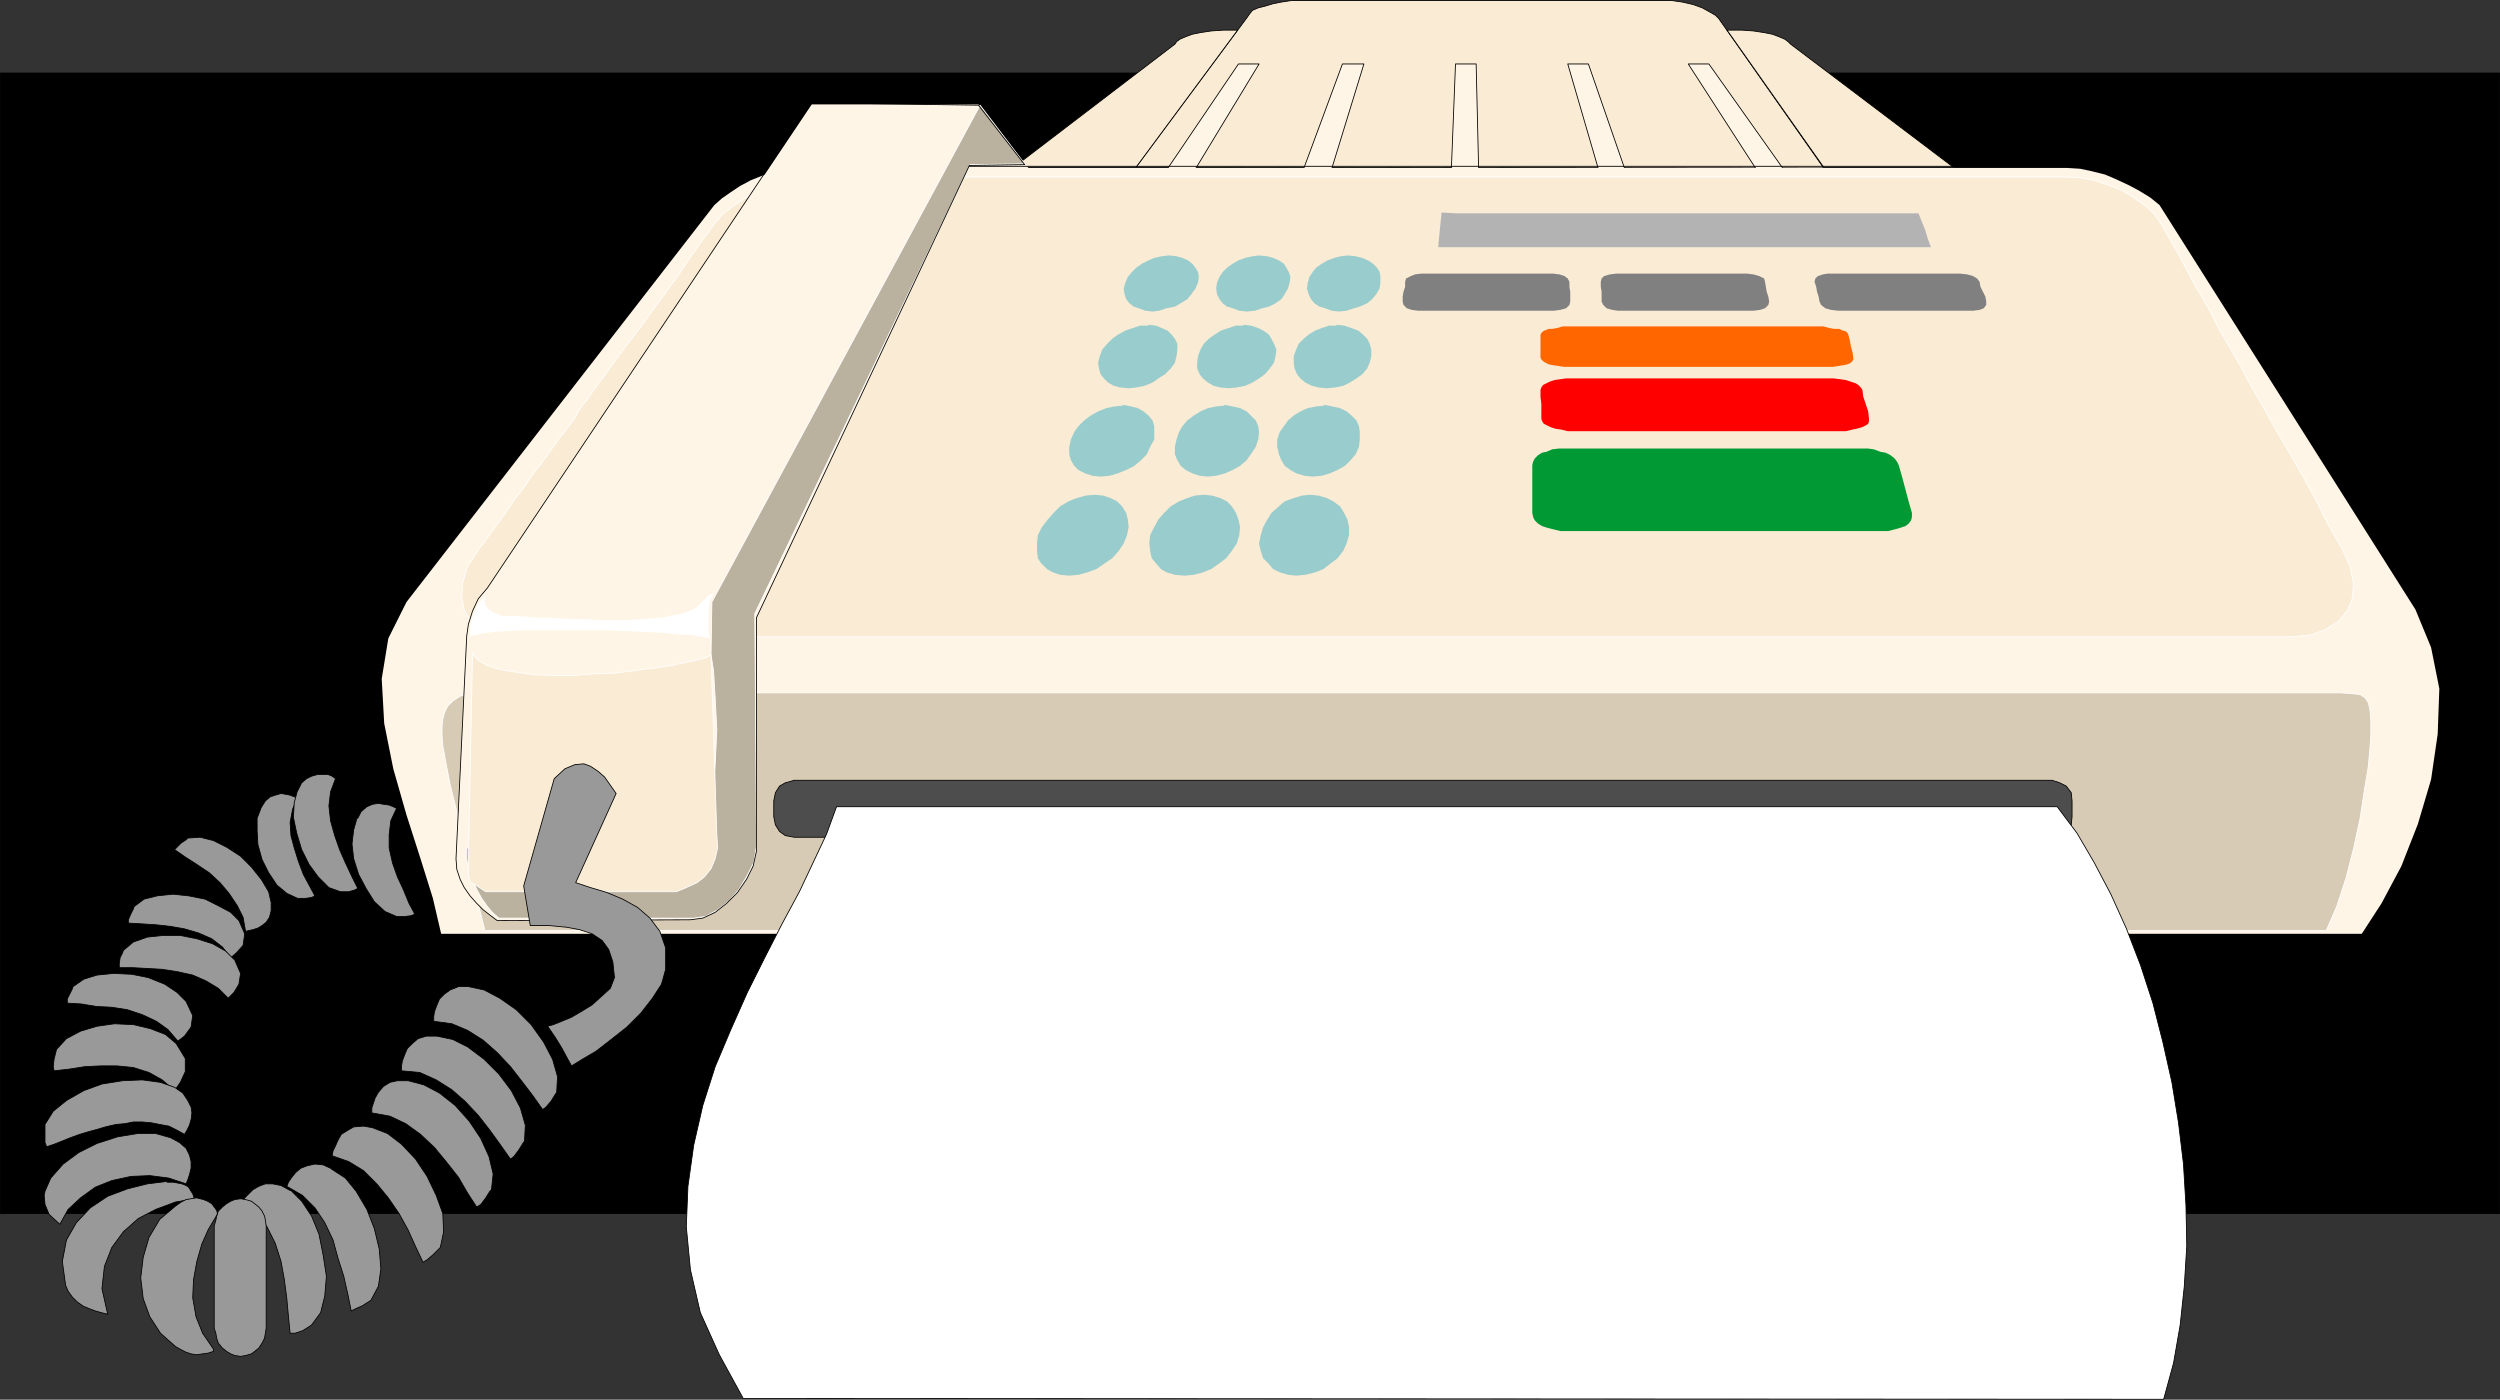 <?xml version="1.0" encoding="UTF-8" standalone="no"?>
<svg
   version="1.0"
   width="129.51mm"
   height="72.509mm"
   id="svg94"
   sodipodi:docname="FAX Machine 03.wmf"
   xmlns:inkscape="http://www.inkscape.org/namespaces/inkscape"
   xmlns:sodipodi="http://sodipodi.sourceforge.net/DTD/sodipodi-0.dtd"
   xmlns="http://www.w3.org/2000/svg"
   xmlns:svg="http://www.w3.org/2000/svg">
  <rect width="100%" height="100%" fill="#333333" stroke="none"/>
  <sodipodi:namedview
     id="namedview94"
     pagecolor="#ffffff"
     bordercolor="#000000"
     borderopacity="0.25"
     inkscape:showpageshadow="2"
     inkscape:pageopacity="0.0"
     inkscape:pagecheckerboard="0"
     inkscape:deskcolor="#d1d1d1"
     inkscape:document-units="mm" />
  <defs
     id="defs1">
    <pattern
       id="WMFhbasepattern"
       patternUnits="userSpaceOnUse"
       width="6"
       height="6"
       x="0"
       y="0" />
  </defs>
  <path
     style="fill:#000000;fill-opacity:1;fill-rule:evenodd;stroke:none"
     d="M 489.405,237.612 H 0.081 V 14.3 H 489.405 Z"
     id="path1" />
  <path
     style="fill:none;stroke:#000000;stroke-width:0.162px;stroke-linecap:round;stroke-linejoin:round;stroke-miterlimit:4;stroke-dasharray:none;stroke-opacity:1"
     d="M 489.405,237.612 H 0.081 V 14.3 H 489.405 v 223.312 0"
     id="path2" />
  <path
     style="fill:#faebd4;fill-opacity:1;fill-rule:evenodd;stroke:none"
     d="m 244.258,3.313 0.323,-0.485 0.646,-0.808 1.131,-0.485 1.293,-0.323 1.616,-0.485 1.616,-0.323 2.101,-0.323 h 2.424 69.326 2.424 l 2.262,0.323 2.101,0.485 1.778,0.646 1.454,0.808 1.131,0.646 0.646,0.646 0.323,0.485 L 357.055,32.883 222.442,32.721 244.258,3.313 Z"
     id="path3" />
  <path
     style="fill:none;stroke:#000000;stroke-width:0.162px;stroke-linecap:round;stroke-linejoin:round;stroke-miterlimit:4;stroke-dasharray:none;stroke-opacity:1"
     d="m 244.258,3.313 0.323,-0.485 0.646,-0.808 1.131,-0.485 1.293,-0.323 1.616,-0.485 1.616,-0.323 2.101,-0.323 h 2.424 69.326 2.424 l 2.262,0.323 2.101,0.485 1.778,0.646 1.454,0.808 1.131,0.646 0.646,0.646 0.323,0.485 L 357.055,32.883 222.442,32.721 244.258,3.313 v 0"
     id="path4" />
  <path
     style="fill:#faebd4;fill-opacity:1;fill-rule:evenodd;stroke:none"
     d="m 222.442,32.721 h -23.917 l 31.512,-24.076 0.323,-0.485 0.646,-0.485 1.131,-0.485 1.293,-0.485 1.616,-0.323 2.101,-0.323 2.424,-0.162 h 2.747 z"
     id="path5" />
  <path
     style="fill:none;stroke:#000000;stroke-width:0.162px;stroke-linecap:round;stroke-linejoin:round;stroke-miterlimit:4;stroke-dasharray:none;stroke-opacity:1"
     d="m 222.442,32.721 h -23.917 l 31.512,-24.076 0.323,-0.485 0.646,-0.485 1.131,-0.485 1.293,-0.485 1.616,-0.323 2.101,-0.323 2.424,-0.162 h 2.747 L 222.442,32.721 v 0"
     id="path6" />
  <path
     style="fill:#faebd4;fill-opacity:1;fill-rule:evenodd;stroke:none"
     d="m 357.055,32.721 h 25.371 L 350.591,8.645 350.106,8.16 349.46,7.675 l -1.131,-0.485 -1.293,-0.485 -1.616,-0.323 -2.101,-0.323 -2.262,-0.162 h -2.909 z"
     id="path7" />
  <path
     style="fill:none;stroke:#000000;stroke-width:0.162px;stroke-linecap:round;stroke-linejoin:round;stroke-miterlimit:4;stroke-dasharray:none;stroke-opacity:1"
     d="m 357.055,32.721 h 25.371 L 350.591,8.645 350.106,8.16 349.46,7.675 l -1.131,-0.485 -1.293,-0.485 -1.616,-0.323 -2.101,-0.323 -2.262,-0.162 h -2.909 L 357.055,32.721 v 0"
     id="path8" />
  <path
     style="fill:#fff5e6;fill-opacity:1;fill-rule:evenodd;stroke:none"
     d="m 242.481,12.523 h 4.04 l -12.443,20.521 h -5.494 l 13.898,-20.521 z"
     id="path9" />
  <path
     style="fill:none;stroke:#000000;stroke-width:0.162px;stroke-linecap:round;stroke-linejoin:round;stroke-miterlimit:4;stroke-dasharray:none;stroke-opacity:1"
     d="m 242.481,12.523 h 4.04 l -12.443,20.521 h -5.494 l 13.898,-20.521 v 0"
     id="path10" />
  <path
     style="fill:#fff5e6;fill-opacity:1;fill-rule:evenodd;stroke:none"
     d="m 262.842,12.523 h 4.202 l -6.302,20.521 h -5.494 l 7.595,-20.521 z"
     id="path11" />
  <path
     style="fill:none;stroke:#000000;stroke-width:0.162px;stroke-linecap:round;stroke-linejoin:round;stroke-miterlimit:4;stroke-dasharray:none;stroke-opacity:1"
     d="m 262.842,12.523 h 4.202 l -6.302,20.521 h -5.494 l 7.595,-20.521 v 0"
     id="path12" />
  <path
     style="fill:#fff5e6;fill-opacity:1;fill-rule:evenodd;stroke:none"
     d="m 284.981,12.523 h 4.04 l 0.485,20.521 h -5.333 l 0.808,-20.521 z"
     id="path13" />
  <path
     style="fill:none;stroke:#000000;stroke-width:0.162px;stroke-linecap:round;stroke-linejoin:round;stroke-miterlimit:4;stroke-dasharray:none;stroke-opacity:1"
     d="m 284.981,12.523 h 4.04 l 0.485,20.521 h -5.333 l 0.808,-20.521 v 0"
     id="path14" />
  <path
     style="fill:#fff5e6;fill-opacity:1;fill-rule:evenodd;stroke:none"
     d="m 306.959,12.523 h 4.04 l 7.11,20.521 h -5.171 l -5.979,-20.521 z"
     id="path15" />
  <path
     style="fill:none;stroke:#000000;stroke-width:0.162px;stroke-linecap:round;stroke-linejoin:round;stroke-miterlimit:4;stroke-dasharray:none;stroke-opacity:1"
     d="m 306.959,12.523 h 4.04 l 7.11,20.521 h -5.171 l -5.979,-20.521 v 0"
     id="path16" />
  <path
     style="fill:#fff5e6;fill-opacity:1;fill-rule:evenodd;stroke:none"
     d="m 330.552,12.523 h 4.04 l 14.544,20.521 h -5.333 L 330.552,12.523 Z"
     id="path17" />
  <path
     style="fill:none;stroke:#000000;stroke-width:0.162px;stroke-linecap:round;stroke-linejoin:round;stroke-miterlimit:4;stroke-dasharray:none;stroke-opacity:1"
     d="m 330.552,12.523 h 4.04 l 14.544,20.521 h -5.333 L 330.552,12.523 v 0"
     id="path18" />
  <path
     style="fill:#fff5e6;fill-opacity:1;fill-rule:evenodd;stroke:none"
     d="m 404.727,32.883 2.586,0.162 2.262,0.485 2.586,0.646 2.262,0.97 2.424,1.131 2.101,1.131 2.101,1.293 1.778,1.454 50.096,79.177 3.07,7.433 1.616,8.079 -0.323,8.887 -1.293,8.887 -2.586,8.726 -3.232,8.241 -3.878,7.271 -3.878,5.979 H 86.375 l -1.616,-6.948 -2.424,-7.756 -2.747,-8.564 -2.586,-9.049 -1.778,-8.887 -0.485,-8.726 1.293,-7.918 3.555,-7.11 60.277,-77.723 1.454,-1.293 1.616,-1.131 1.939,-1.293 2.101,-1.131 2.424,-0.97 2.586,-0.808 2.909,-0.485 3.232,-0.162 h 246.601 z"
     id="path19" />
  <path
     style="fill:#faebd4;fill-opacity:1;fill-rule:evenodd;stroke:none"
     d="m 160.226,34.66 h 3.878 3.717 3.878 3.878 3.878 3.555 4.04 3.717 3.878 3.717 3.878 3.878 3.717 3.717 3.878 3.878 3.878 3.717 3.717 3.878 3.878 3.878 3.555 3.878 3.878 3.878 3.717 3.878 3.717 3.878 3.717 3.878 3.878 3.878 3.717 3.878 3.717 3.878 3.878 3.717 3.717 4.04 3.717 3.717 3.878 3.878 3.717 3.878 3.717 3.878 3.878 3.878 3.717 3.878 3.717 3.878 3.717 3.878 3.878 3.878 3.717 3.717 3.878 3.878 l 2.909,0.162 2.747,0.485 2.909,0.97 2.424,0.97 2.424,1.454 2.262,1.616 1.778,1.616 1.293,1.939 1.778,3.07 1.939,3.393 1.778,3.393 1.939,3.555 2.101,3.555 1.778,3.555 2.101,3.555 2.101,3.716 2.262,4.201 2.424,4.201 2.424,4.363 2.586,4.363 2.586,4.524 2.586,4.686 2.424,4.848 2.747,4.848 1.454,3.232 0.646,3.232 -0.162,2.909 -0.97,2.424 -1.778,2.101 -2.424,1.616 -3.07,1.131 -3.717,0.323 h -5.494 -5.494 -5.494 -5.171 -5.494 -5.494 -5.333 -5.494 -5.494 -5.494 -5.494 -5.171 -5.494 -5.494 -5.494 -5.333 -5.494 -5.494 -5.333 -5.494 -5.333 -5.494 -5.494 -5.494 -5.171 -5.494 -5.494 -5.333 -5.494 -5.333 -5.494 -5.494 -5.333 -5.494 -5.494 -5.494 -5.333 -5.494 -5.333 -5.494 -5.333 -5.494 -5.494 -5.494 -5.494 -5.333 -5.494 -5.333 -5.333 -5.494 -5.494 -5.494 -5.494 -5.333 -5.333 -5.494 -5.494 -5.333 -5.494 -5.494 -5.333 -5.333 -5.494 -5.494 l -3.717,-0.323 -2.909,-1.131 -2.101,-1.616 -1.293,-2.101 -0.485,-2.424 0.162,-2.909 0.97,-3.232 2.101,-3.232 1.778,-2.424 1.778,-2.424 1.778,-2.424 1.616,-2.424 1.778,-2.262 1.616,-2.424 1.778,-2.262 1.616,-2.262 1.616,-2.262 1.616,-2.101 1.616,-2.101 1.293,-2.262 1.616,-2.101 1.454,-2.101 1.616,-2.101 1.454,-2.101 2.747,-3.716 2.747,-3.555 2.586,-3.555 2.586,-3.555 2.586,-3.555 2.262,-3.393 2.424,-3.393 2.262,-3.07 1.616,-1.939 2.101,-1.616 2.424,-1.616 2.747,-1.454 2.747,-0.97 3.07,-0.97 2.747,-0.485 2.909,-0.162 z"
     id="path20" />
  <path
     style="fill:none;stroke:#ffffff;stroke-width:0.162px;stroke-linecap:round;stroke-linejoin:round;stroke-miterlimit:4;stroke-dasharray:none;stroke-opacity:1"
     d="m 160.226,34.66 h 3.878 3.717 3.878 3.878 3.878 3.555 4.04 3.717 3.878 3.717 3.878 3.878 3.717 3.717 3.878 3.878 3.878 3.717 3.717 3.878 3.878 3.878 3.555 3.878 3.878 3.878 3.717 3.878 3.717 3.878 3.717 3.878 3.878 3.878 3.717 3.878 3.717 3.878 3.878 3.717 3.717 4.04 3.717 3.717 3.878 3.878 3.717 3.878 3.717 3.878 3.878 3.878 3.717 3.878 3.717 3.878 3.717 3.878 3.878 3.878 3.717 3.717 3.878 3.878 l 2.909,0.162 2.747,0.485 2.909,0.97 2.424,0.97 2.424,1.454 2.262,1.616 1.778,1.616 1.293,1.939 1.778,3.07 1.939,3.393 1.778,3.393 1.939,3.555 2.101,3.555 1.778,3.555 2.101,3.555 2.101,3.716 2.262,4.201 2.424,4.201 2.424,4.363 2.586,4.363 2.586,4.524 2.586,4.686 2.424,4.848 2.747,4.848 1.454,3.232 0.646,3.232 -0.162,2.909 -0.97,2.424 -1.778,2.101 -2.424,1.616 -3.07,1.131 -3.717,0.323 h -5.494 -5.494 -5.494 -5.171 -5.494 -5.494 -5.333 -5.494 -5.494 -5.494 -5.494 -5.171 -5.494 -5.494 -5.494 -5.333 -5.494 -5.494 -5.333 -5.494 -5.333 -5.494 -5.494 -5.494 -5.171 -5.494 -5.494 -5.333 -5.494 -5.333 -5.494 -5.494 -5.333 -5.494 -5.494 -5.494 -5.333 -5.494 -5.333 -5.494 -5.333 -5.494 -5.494 -5.494 -5.494 -5.333 -5.494 -5.333 -5.333 -5.494 -5.494 -5.494 -5.494 -5.333 -5.333 -5.494 -5.494 -5.333 -5.494 -5.494 -5.333 -5.333 -5.494 -5.494 l -3.717,-0.323 -2.909,-1.131 -2.101,-1.616 -1.293,-2.101 -0.485,-2.424 0.162,-2.909 0.97,-3.232 2.101,-3.232 1.778,-2.424 1.778,-2.424 1.778,-2.424 1.616,-2.424 1.778,-2.262 1.616,-2.424 1.778,-2.262 1.616,-2.262 1.616,-2.262 1.616,-2.101 1.616,-2.101 1.293,-2.262 1.616,-2.101 1.454,-2.101 1.616,-2.101 1.454,-2.101 2.747,-3.716 2.747,-3.555 2.586,-3.555 2.586,-3.555 2.586,-3.555 2.262,-3.393 2.424,-3.393 2.262,-3.07 1.616,-1.939 2.101,-1.616 2.424,-1.616 2.747,-1.454 2.747,-0.97 3.07,-0.97 2.747,-0.485 2.909,-0.162 v 0"
     id="path21" />
  <path
     style="fill:#ff6600;fill-opacity:1;fill-rule:evenodd;stroke:none"
     d="m 307.12,63.907 h 3.07 3.07 3.07 2.909 3.232 2.909 3.07 3.07 3.07 3.07 2.909 3.232 2.909 3.07 3.07 3.07 1.131 l 1.131,0.323 0.97,0.162 h 0.97 l 0.646,0.323 0.646,0.162 0.323,0.323 0.162,0.323 0.323,1.293 0.162,0.97 0.323,1.131 0.162,1.131 v 0.323 l -0.162,0.323 -0.323,0.323 -0.646,0.323 -0.808,0.162 -0.97,0.162 -1.131,0.162 h -1.131 -3.232 -3.07 -3.232 -3.232 -2.909 -3.232 -3.07 -3.232 -3.07 -3.232 -3.07 -3.07 -3.232 -3.07 -3.07 -3.232 -1.293 l -0.97,-0.162 -1.131,-0.162 -0.808,-0.162 -0.646,-0.323 -0.485,-0.323 -0.323,-0.323 -0.162,-0.323 v -1.131 -1.131 -0.97 -1.293 l 0.162,-0.323 0.323,-0.323 0.323,-0.162 0.808,-0.323 h 0.646 l 0.97,-0.162 1.131,-0.323 z"
     id="path22" />
  <path
     style="fill:#009933;fill-opacity:1;fill-rule:evenodd;stroke:none"
     d="m 306.636,87.822 h 3.555 3.717 3.555 3.555 3.555 3.717 3.555 3.717 3.394 3.555 3.717 3.555 3.717 3.555 3.717 3.555 1.454 l 1.131,0.162 1.293,0.485 0.97,0.162 0.97,0.485 0.808,0.646 0.485,0.646 0.323,0.646 0.646,2.262 0.646,2.424 0.646,2.424 0.646,2.262 v 0.808 l -0.162,0.646 -0.485,0.646 -0.646,0.485 -0.97,0.323 -1.131,0.323 -1.293,0.323 h -1.454 -3.878 -3.717 -3.878 -3.878 -3.878 -3.878 -3.717 -3.717 -3.878 -3.878 -3.878 -3.878 -3.717 -3.878 -3.717 -3.878 -1.454 l -1.293,-0.323 -1.293,-0.323 -0.97,-0.323 -0.808,-0.485 -0.646,-0.646 -0.323,-0.646 -0.162,-0.808 v -2.424 -2.262 -2.424 -2.262 l 0.162,-0.646 0.323,-0.646 0.646,-0.646 0.808,-0.485 0.808,-0.162 1.131,-0.485 1.293,-0.162 z"
     id="path23" />
  <path
     style="fill:#ff0000;fill-opacity:1;fill-rule:evenodd;stroke:none"
     d="m 307.928,74.087 h 3.07 3.07 3.232 3.232 3.07 3.07 3.07 3.07 3.232 2.909 3.232 3.232 2.909 3.07 3.232 3.07 1.293 l 1.293,0.162 1.131,0.162 0.97,0.323 0.97,0.323 0.485,0.323 0.485,0.485 0.323,0.485 0.162,1.293 0.485,1.454 0.485,1.454 0.162,1.454 v 0.485 l -0.162,0.485 -0.485,0.323 -0.646,0.323 -1.131,0.323 -0.808,0.162 -1.293,0.323 h -1.293 -3.232 -3.232 -3.394 -3.232 -3.232 -3.232 -3.07 -3.232 -3.394 -3.232 -3.232 -3.07 -3.232 -3.555 -3.07 -3.232 -1.293 l -1.293,-0.323 -1.131,-0.162 -0.97,-0.323 -0.646,-0.323 -0.646,-0.323 -0.323,-0.485 -0.162,-0.485 V 80.551 79.096 l -0.162,-1.454 v -1.293 l 0.162,-0.485 0.323,-0.485 0.646,-0.323 0.646,-0.323 0.97,-0.323 1.131,-0.162 1.131,-0.162 h 1.293 z"
     id="path24" />
  <path
     style="fill:#808080;fill-opacity:1;fill-rule:evenodd;stroke:none"
     d="m 278.356,53.566 h 1.616 1.616 1.616 1.616 1.616 1.616 1.616 1.454 1.616 1.616 1.616 1.616 1.616 1.616 1.616 1.616 l 1.293,0.162 0.97,0.323 0.646,0.485 0.323,0.646 v 0.97 l 0.162,0.97 v 0.97 0.97 l -0.162,0.646 -0.646,0.646 -1.131,0.323 -1.293,0.162 h -1.616 -1.778 -1.616 -1.616 -1.616 -1.616 -1.616 -1.616 -1.778 -1.616 -1.616 -1.778 -1.616 -1.616 -1.778 -1.616 l -1.293,-0.162 -0.97,-0.323 -0.646,-0.646 -0.162,-0.646 v -0.97 l 0.162,-0.97 0.323,-0.97 v -0.97 l 0.162,-0.646 0.97,-0.485 0.808,-0.323 1.293,-0.162 z"
     id="path25" />
  <path
     style="fill:#808080;fill-opacity:1;fill-rule:evenodd;stroke:none"
     d="m 316.493,53.566 h 3.07 3.232 3.232 3.232 3.07 3.232 3.232 3.232 l 1.293,0.162 1.131,0.323 0.97,0.485 0.162,0.646 0.162,0.97 0.162,0.97 0.323,0.97 0.162,0.97 -0.162,0.646 -0.646,0.646 -0.97,0.323 -1.293,0.162 h -1.454 -1.939 -1.454 -1.616 -1.778 -1.616 -1.616 -1.616 -1.778 -1.616 -1.616 -1.616 -1.778 -1.616 -1.778 -1.616 l -1.131,-0.162 -1.131,-0.323 -0.646,-0.646 -0.323,-0.646 v -0.97 -0.97 l -0.162,-0.97 v -0.97 l 0.162,-0.646 0.485,-0.485 1.131,-0.323 1.293,-0.162 z"
     id="path26" />
  <path
     style="fill:#808080;fill-opacity:1;fill-rule:evenodd;stroke:none"
     d="m 357.863,53.566 h 1.778 1.616 1.616 1.454 1.616 1.616 1.616 1.616 1.616 1.616 1.616 1.616 1.616 1.616 1.616 1.616 l 1.454,0.162 1.131,0.323 0.808,0.485 0.485,0.646 0.162,0.97 0.485,0.97 0.485,0.97 0.162,0.97 v 0.646 l -0.485,0.646 -0.808,0.323 -1.293,0.162 h -1.616 -1.778 -1.616 -1.616 -1.778 -1.616 -1.616 -1.616 -1.778 -1.616 -1.616 -1.616 -1.778 -1.616 -1.454 -1.616 l -1.454,-0.162 -1.131,-0.323 -0.808,-0.646 -0.323,-0.646 -0.162,-0.97 -0.323,-0.97 -0.162,-0.97 -0.323,-0.97 0.162,-0.646 0.485,-0.485 0.97,-0.323 z"
     id="path27" />
  <path
     style="fill:#99cccc;fill-opacity:1;fill-rule:evenodd;stroke:none"
     d="m 228.906,50.011 1.454,0.162 1.131,0.323 1.131,0.485 0.808,0.646 0.646,0.808 0.485,0.808 0.162,0.97 -0.162,1.131 -0.485,1.131 -0.808,1.131 -0.808,0.97 -1.293,0.808 -1.131,0.646 -1.616,0.323 -1.454,0.485 -1.293,0.162 -1.454,-0.162 -1.293,-0.485 -0.97,-0.323 -0.808,-0.646 -0.646,-0.808 -0.323,-0.97 -0.162,-1.131 0.323,-1.131 0.485,-1.131 0.808,-0.97 0.808,-0.808 1.131,-0.808 1.293,-0.646 1.131,-0.485 1.454,-0.323 1.454,-0.162 z"
     id="path28" />
  <path
     style="fill:#99cccc;fill-opacity:1;fill-rule:evenodd;stroke:none"
     d="m 219.857,79.258 1.616,0.323 1.293,0.323 1.131,0.646 0.97,0.808 0.808,0.97 0.323,1.131 v 1.131 1.454 l -0.808,1.454 -0.646,1.454 -1.131,1.131 -1.293,1.131 -1.616,0.808 -1.616,0.646 -1.616,0.485 -1.778,0.162 -1.616,-0.162 -1.454,-0.485 -1.293,-0.646 -0.808,-0.808 -0.646,-1.131 -0.323,-1.131 v -1.454 l 0.323,-1.454 0.646,-1.454 0.808,-1.131 1.131,-1.131 1.293,-0.97 1.454,-0.808 1.616,-0.646 1.616,-0.323 1.616,-0.162 v 0 z"
     id="path29" />
  <path
     style="fill:#99cccc;fill-opacity:1;fill-rule:evenodd;stroke:none"
     d="m 224.866,63.584 1.454,0.162 1.131,0.485 1.131,0.485 0.808,0.808 0.646,0.808 0.485,0.97 v 1.131 l -0.162,1.293 -0.323,1.293 -0.808,1.131 -1.131,1.131 -1.293,0.808 -1.131,0.808 -1.616,0.646 -1.616,0.323 -1.454,0.162 -1.616,-0.162 -1.293,-0.323 -1.131,-0.646 -0.808,-0.808 -0.646,-0.808 -0.323,-1.131 -0.162,-1.131 0.323,-1.293 0.485,-1.293 0.97,-1.131 0.97,-0.97 1.131,-0.808 1.454,-0.808 1.454,-0.485 1.454,-0.485 h 1.616 v 0 z"
     id="path30" />
  <path
     style="fill:#99cccc;fill-opacity:1;fill-rule:evenodd;stroke:none"
     d="m 214.362,96.871 1.616,0.162 1.454,0.485 1.293,0.646 0.97,0.97 0.808,1.293 0.323,1.293 0.162,1.454 -0.323,1.616 -0.646,1.616 -0.97,1.454 -1.293,1.454 -1.454,0.97 -1.616,1.131 -1.778,0.646 -1.778,0.485 -1.778,0.162 -1.778,-0.162 -1.454,-0.485 -1.131,-0.646 -1.131,-1.131 -0.646,-0.97 -0.162,-1.454 v -1.454 l 0.162,-1.616 0.808,-1.616 1.131,-1.454 1.131,-1.293 1.293,-1.293 1.616,-0.97 1.616,-0.646 1.778,-0.485 z"
     id="path31" />
  <path
     style="fill:#99cccc;fill-opacity:1;fill-rule:evenodd;stroke:none"
     d="m 246.521,50.011 1.616,0.162 1.131,0.323 1.131,0.485 0.97,0.646 0.485,0.808 0.485,0.808 0.323,0.97 -0.162,1.131 -0.323,1.131 -0.646,1.131 -0.646,0.97 -1.131,0.808 -1.293,0.646 -1.293,0.323 -1.454,0.485 -1.616,0.162 -1.454,-0.162 -1.293,-0.485 -1.131,-0.323 -0.808,-0.646 -0.646,-0.808 -0.485,-0.97 -0.162,-1.131 0.162,-1.131 0.485,-1.131 0.646,-0.97 0.808,-0.808 1.131,-0.808 1.131,-0.646 1.293,-0.485 1.454,-0.323 z"
     id="path32" />
  <path
     style="fill:#99cccc;fill-opacity:1;fill-rule:evenodd;stroke:none"
     d="m 239.733,79.258 1.616,0.323 1.454,0.323 1.293,0.646 0.808,0.808 0.97,0.97 0.485,1.131 0.162,1.131 -0.162,1.454 -0.485,1.454 -0.97,1.454 -0.808,1.131 -1.293,1.131 -1.454,0.808 -1.454,0.646 -1.778,0.485 -1.616,0.162 -1.616,-0.162 -1.454,-0.485 -1.293,-0.646 -0.97,-0.808 -0.646,-1.131 -0.485,-1.131 v -1.454 l 0.323,-1.454 0.485,-1.454 0.646,-1.131 0.97,-1.131 1.293,-0.97 1.293,-0.808 1.454,-0.646 1.616,-0.323 1.616,-0.162 v 0 z"
     id="path33" />
  <path
     style="fill:#99cccc;fill-opacity:1;fill-rule:evenodd;stroke:none"
     d="m 243.45,63.584 1.454,0.162 1.454,0.485 0.97,0.485 1.131,0.808 0.485,0.808 0.485,0.97 0.485,1.131 -0.162,1.293 -0.323,1.293 -0.808,1.131 -0.97,1.131 -1.131,0.808 -1.293,0.808 -1.454,0.646 -1.616,0.323 -1.616,0.162 -1.616,-0.162 -1.293,-0.323 -1.131,-0.646 -0.97,-0.808 -0.646,-0.808 -0.485,-1.131 v -1.131 l 0.162,-1.293 0.485,-1.293 0.646,-1.131 0.97,-0.97 1.131,-0.808 1.293,-0.808 1.454,-0.485 1.454,-0.485 h 1.454 v 0 z"
     id="path34" />
  <path
     style="fill:#99cccc;fill-opacity:1;fill-rule:evenodd;stroke:none"
     d="m 235.693,96.871 1.616,0.162 1.616,0.485 1.293,0.646 0.97,0.97 0.808,1.293 0.485,1.293 0.323,1.454 -0.162,1.616 -0.485,1.616 -0.97,1.454 -1.131,1.454 -1.293,0.97 -1.616,1.131 -1.616,0.646 -1.778,0.485 -1.778,0.162 -1.939,-0.162 -1.616,-0.485 -1.131,-0.646 -0.97,-1.131 -0.808,-0.97 -0.323,-1.454 -0.162,-1.454 0.162,-1.616 0.808,-1.616 0.808,-1.454 1.131,-1.293 1.293,-1.293 1.616,-0.97 1.616,-0.646 1.454,-0.485 z"
     id="path35" />
  <path
     style="fill:#99cccc;fill-opacity:1;fill-rule:evenodd;stroke:none"
     d="m 263.973,50.011 1.454,0.162 1.293,0.323 1.131,0.485 0.97,0.646 0.808,0.808 0.485,0.808 0.162,0.97 v 1.131 l -0.162,1.131 -0.646,1.131 -0.808,0.97 -0.97,0.808 -1.454,0.646 -1.131,0.323 -1.454,0.485 -1.454,0.162 -1.454,-0.162 -1.293,-0.485 -1.131,-0.323 -0.97,-0.646 -0.646,-0.808 -0.485,-0.97 -0.323,-1.131 0.162,-1.131 0.323,-1.131 0.646,-0.97 0.646,-0.808 1.131,-0.808 1.131,-0.646 1.293,-0.485 1.293,-0.323 z"
     id="path36" />
  <path
     style="fill:#99cccc;fill-opacity:1;fill-rule:evenodd;stroke:none"
     d="m 259.287,79.258 1.616,0.323 1.454,0.323 1.293,0.646 0.97,0.808 0.97,0.97 0.485,1.131 0.162,1.131 v 1.454 l -0.162,1.454 -0.646,1.454 -0.97,1.131 -1.131,1.131 -1.454,0.808 -1.454,0.646 -1.616,0.485 -1.778,0.162 -1.616,-0.162 -1.616,-0.485 -1.131,-0.646 -1.131,-0.808 -0.646,-1.131 -0.485,-1.131 -0.323,-1.454 v -1.454 l 0.485,-1.454 0.808,-1.131 0.808,-1.131 1.131,-0.97 1.293,-0.808 1.454,-0.646 1.616,-0.323 1.616,-0.162 v 0 z"
     id="path37" />
  <path
     style="fill:#99cccc;fill-opacity:1;fill-rule:evenodd;stroke:none"
     d="m 261.711,63.584 1.454,0.162 1.454,0.485 1.293,0.485 0.97,0.808 0.808,0.808 0.485,0.97 0.323,1.131 v 1.293 l -0.323,1.293 -0.485,1.131 -0.97,1.131 -1.131,0.808 -1.293,0.808 -1.293,0.646 -1.616,0.323 -1.616,0.162 -1.616,-0.162 -1.293,-0.323 -1.293,-0.646 -0.97,-0.808 -0.646,-0.808 -0.485,-1.131 -0.162,-1.131 v -1.293 l 0.485,-1.293 0.485,-1.131 0.97,-0.97 0.97,-0.808 1.293,-0.808 1.293,-0.485 1.454,-0.485 h 1.454 v 0 z"
     id="path38" />
  <path
     style="fill:#99cccc;fill-opacity:1;fill-rule:evenodd;stroke:none"
     d="m 256.54,96.871 1.616,0.162 1.616,0.485 1.293,0.646 1.293,0.97 0.808,1.293 0.646,1.293 0.323,1.454 v 1.616 l -0.485,1.616 -0.646,1.454 -1.131,1.454 -1.293,0.97 -1.454,1.131 -1.616,0.646 -1.939,0.485 -1.778,0.162 -1.616,-0.162 -1.616,-0.485 -1.293,-0.646 -0.97,-1.131 -0.97,-0.97 -0.485,-1.454 -0.323,-1.454 0.323,-1.616 0.485,-1.616 0.808,-1.454 0.808,-1.293 1.454,-1.293 1.131,-0.97 1.778,-0.646 1.616,-0.485 z"
     id="path39" />
  <path
     style="fill:#b3b3b3;fill-opacity:1;fill-rule:evenodd;stroke:none"
     d="m 282.234,41.608 2.909,0.162 h 2.909 3.07 2.909 2.747 2.909 2.909 3.07 2.909 2.909 2.909 2.909 2.747 3.07 2.909 2.909 2.909 2.909 3.07 2.747 2.909 2.909 2.909 3.07 2.909 2.909 2.909 2.747 2.909 3.07 2.909 2.909 l 0.646,1.616 0.646,1.616 0.485,1.616 0.646,1.777 h -3.07 -2.909 -3.07 -3.07 -3.07 -2.747 -3.07 -3.07 -3.07 -2.909 -3.07 -2.909 -3.07 -2.909 -3.07 -3.07 -3.07 -3.07 -3.07 -3.07 -2.747 -3.07 -3.07 -3.07 -3.07 -2.909 -3.07 -2.909 -3.07 -2.909 -3.07 -3.07 l 0.162,-1.777 0.162,-1.616 0.162,-1.616 0.162,-1.616 v 0 z"
     id="path40" />
  <path
     style="fill:#d7cbb6;fill-opacity:1;fill-rule:evenodd;stroke:none"
     d="m 94.94,135.651 h 360.529 2.909 l 2.101,0.162 1.616,0.162 0.97,0.646 0.646,0.97 0.323,1.454 0.162,2.101 v 2.747 l -0.162,2.424 -0.323,3.716 -0.808,4.848 -0.808,5.332 -1.293,5.979 -1.454,5.656 -1.778,5.494 -2.101,4.848 H 94.94 l -1.454,-5.817 -1.454,-5.817 -1.454,-5.817 -1.131,-5.817 -1.293,-5.171 -0.808,-4.201 -0.646,-3.555 -0.162,-2.101 v -1.454 l 0.162,-1.616 0.323,-1.293 0.646,-1.293 0.97,-0.97 1.454,-0.97 2.101,-0.485 z"
     id="path41" />
  <path
     style="fill:none;stroke:#ffffff;stroke-width:0.162px;stroke-linecap:round;stroke-linejoin:round;stroke-miterlimit:4;stroke-dasharray:none;stroke-opacity:1"
     d="m 94.94,135.651 h 360.529 2.909 l 2.101,0.162 1.616,0.162 0.97,0.646 0.646,0.97 0.323,1.454 0.162,2.101 v 2.747 l -0.162,2.424 -0.323,3.716 -0.808,4.848 -0.808,5.332 -1.293,5.979 -1.454,5.656 -1.778,5.494 -2.101,4.848 H 94.94 l -1.454,-5.817 -1.454,-5.817 -1.454,-5.817 -1.131,-5.817 -1.293,-5.171 -0.808,-4.201 -0.646,-3.555 -0.162,-2.101 v -1.454 l 0.162,-1.616 0.323,-1.293 0.646,-1.293 0.97,-0.97 1.454,-0.97 2.101,-0.485 2.747,-0.162 v 0"
     id="path42" />
  <path
     style="fill:#4d4d4d;fill-opacity:1;fill-rule:evenodd;stroke:none"
     d="m 155.378,152.78 h 246.44 l 1.454,0.485 1.293,0.646 0.97,1.293 0.162,1.616 v 3.07 l -0.162,1.616 -0.97,1.293 -1.293,0.808 -1.454,0.323 H 155.54 l -1.778,-0.323 -1.131,-0.808 -0.808,-1.293 -0.323,-1.616 v -3.07 l 0.323,-1.616 0.808,-1.293 1.131,-0.646 1.778,-0.485 v 0 z"
     id="path43" />
  <path
     style="fill:none;stroke:#000000;stroke-width:0.162px;stroke-linecap:round;stroke-linejoin:round;stroke-miterlimit:4;stroke-dasharray:none;stroke-opacity:1"
     d="m 155.378,152.78 h 246.44 l 1.454,0.485 1.293,0.646 0.97,1.293 0.162,1.616 v 3.07 l -0.162,1.616 -0.97,1.293 -1.293,0.808 -1.454,0.323 H 155.54 l -1.778,-0.323 -1.131,-0.808 -0.808,-1.293 -0.323,-1.616 v -3.07 l 0.323,-1.616 0.808,-1.293 1.131,-0.646 1.778,-0.485 v 0"
     id="path44" />
  <path
     style="fill:#ffffff;fill-opacity:1;fill-rule:evenodd;stroke:none"
     d="m 163.781,157.95 h 239.006 l 3.878,5.171 3.394,5.817 3.232,6.14 3.07,6.787 2.747,7.11 2.424,7.433 1.939,7.595 1.778,7.918 1.293,7.918 0.97,8.079 0.485,8.079 0.162,7.918 -0.485,7.918 -0.808,7.595 -1.293,7.433 -1.939,7.11 -278.113,-0.162 -4.686,-8.564 -3.717,-8.241 -1.939,-8.402 -0.808,-8.402 0.323,-7.918 1.131,-8.079 1.778,-7.756 2.424,-7.595 3.07,-7.271 3.232,-7.271 3.394,-6.787 3.394,-6.625 3.394,-6.302 2.747,-5.817 2.586,-5.494 1.939,-5.332 z"
     id="path45" />
  <path
     style="fill:none;stroke:#000000;stroke-width:0.162px;stroke-linecap:round;stroke-linejoin:round;stroke-miterlimit:4;stroke-dasharray:none;stroke-opacity:1"
     d="m 163.781,157.95 h 239.006 l 3.878,5.171 3.394,5.817 3.232,6.14 3.07,6.787 2.747,7.11 2.424,7.433 1.939,7.595 1.778,7.918 1.293,7.918 0.97,8.079 0.485,8.079 0.162,7.918 -0.485,7.918 -0.808,7.595 -1.293,7.433 -1.939,7.11 -278.113,-0.162 -4.686,-8.564 -3.717,-8.241 -1.939,-8.402 -0.808,-8.402 0.323,-7.918 1.131,-8.079 1.778,-7.756 2.424,-7.595 3.07,-7.271 3.232,-7.271 3.394,-6.787 3.394,-6.625 3.394,-6.302 2.747,-5.817 2.586,-5.494 1.939,-5.332 v 0"
     id="path46" />
  <path
     style="fill:#fff5e6;fill-opacity:1;fill-rule:evenodd;stroke:none"
     d="m 189.476,33.206 -41.37,87.741 v 42.982 2.747 l -0.646,2.909 -1.293,2.585 -1.778,2.585 -2.101,2.101 -2.262,1.777 -2.424,1.131 -2.424,0.323 -37.814,0.162 -1.293,-0.97 -1.454,-1.131 -1.293,-1.293 -1.293,-1.454 -1.131,-1.616 -0.808,-1.616 -0.646,-1.939 -0.162,-2.101 2.101,-43.628 0.323,-2.262 0.808,-2.585 1.131,-2.424 1.778,-2.101 63.509,-94.689 h 32.643 l 10.019,12.765 h -12.12 z"
     id="path47" />
  <path
     style="fill:#bbb19f;fill-opacity:1;fill-rule:evenodd;stroke:none"
     d="m 189.961,32.236 -42.178,87.903 0.323,42.82 v 2.747 l -0.485,3.07 -1.293,2.585 -1.616,2.747 -1.939,2.262 -2.262,1.777 -2.424,1.293 -2.262,0.323 H 97.687 l -1.131,-0.97 -1.131,-1.293 -1.131,-1.616 -0.97,-1.777 -0.808,-1.939 -0.808,-1.939 -0.323,-2.101 v -2.101 l 43.794,0.808 1.939,-1.293 1.616,-3.878 0.808,-5.494 0.485,-6.463 0.323,-6.787 -0.323,-6.302 -0.323,-5.332 -0.485,-3.07 0.162,-10.341 52.52,-97.275 8.726,11.473 -10.666,0.162 z"
     id="path48" />
  <path
     style="fill:none;stroke:#ffffff;stroke-width:0.162px;stroke-linecap:round;stroke-linejoin:round;stroke-miterlimit:4;stroke-dasharray:none;stroke-opacity:1"
     d="m 189.961,32.236 -42.178,87.903 0.323,42.82 v 2.747 l -0.485,3.07 -1.293,2.585 -1.616,2.747 -1.939,2.262 -2.262,1.777 -2.424,1.293 -2.262,0.323 H 97.687 l -1.131,-0.97 -1.131,-1.293 -1.131,-1.616 -0.97,-1.777 -0.808,-1.939 -0.808,-1.939 -0.323,-2.101 v -2.101 l 43.794,0.808 1.939,-1.293 1.616,-3.878 0.808,-5.494 0.485,-6.463 0.323,-6.787 -0.323,-6.302 -0.323,-5.332 -0.485,-3.07 0.162,-10.341 52.52,-97.275 8.726,11.473 -10.666,0.162 v 0"
     id="path49" />
  <path
     style="fill:#faebd4;fill-opacity:1;fill-rule:evenodd;stroke:none"
     d="m 140.349,163.444 0.162,2.585 -0.485,2.101 -0.808,1.939 -1.293,1.616 -1.454,1.131 -2.101,0.97 -1.939,0.808 h -2.424 -34.906 l -1.939,-1.293 -0.97,-0.485 -0.485,-1.131 v -3.07 l 0.808,-40.72 0.97,1.293 1.939,1.131 2.586,0.808 3.07,0.485 3.394,0.485 3.878,0.162 h 3.878 l 4.04,-0.323 4.202,-0.162 3.878,-0.485 3.717,-0.485 3.394,-0.485 2.909,-0.646 2.424,-0.485 1.616,-0.485 0.808,-0.485 1.131,35.226 z"
     id="path50" />
  <path
     style="fill:none;stroke:#ffffff;stroke-width:0.162px;stroke-linecap:round;stroke-linejoin:round;stroke-miterlimit:4;stroke-dasharray:none;stroke-opacity:1"
     d="m 140.349,163.444 0.162,2.585 -0.485,2.101 -0.808,1.939 -1.293,1.616 -1.454,1.131 -2.101,0.97 -1.939,0.808 h -2.424 -34.906 l -1.939,-1.293 -0.97,-0.485 -0.485,-1.131 v -3.07 l 0.808,-40.72 0.97,1.293 1.939,1.131 2.586,0.808 3.07,0.485 3.394,0.485 3.878,0.162 h 3.878 l 4.04,-0.323 4.202,-0.162 3.878,-0.485 3.717,-0.485 3.394,-0.485 2.909,-0.646 2.424,-0.485 1.616,-0.485 0.808,-0.485 1.131,35.226 v 0"
     id="path51" />
  <path
     style="fill:#ffffff;fill-opacity:1;fill-rule:evenodd;stroke:none"
     d="m 95.101,116.584 -0.162,0.97 v 0.808 l 0.485,0.646 0.485,0.485 0.808,0.485 0.808,0.323 0.97,0.323 h 0.97 1.939 l 1.939,0.162 2.262,0.162 h 2.262 l 2.424,0.162 2.424,0.162 h 2.424 l 2.424,0.162 h 2.586 2.424 l 2.424,-0.162 2.424,-0.162 2.262,-0.162 2.101,-0.485 1.778,-0.323 1.778,-0.646 1.131,-0.646 1.131,-1.131 1.131,-1.131 0.97,-0.485 -0.808,1.777 -0.162,2.424 v 2.747 l 0.162,1.939 -1.454,-0.323 -2.262,-0.323 -2.747,-0.162 -3.232,-0.323 -3.555,-0.162 -3.878,-0.162 -3.878,-0.162 h -4.04 -3.878 -3.555 -3.555 l -3.232,0.162 -2.747,0.162 -2.262,0.323 -1.616,0.323 -0.97,0.323 v -1.939 l 0.646,-2.262 0.97,-2.262 1.454,-1.616 z"
     id="path52" />
  <path
     style="fill:none;stroke:#000000;stroke-width:0.162px;stroke-linecap:round;stroke-linejoin:round;stroke-miterlimit:4;stroke-dasharray:none;stroke-opacity:1"
     d="m 189.799,32.398 -41.693,88.549 v 42.982 2.747 l -0.646,2.909 -1.293,2.585 -1.778,2.585 -2.101,2.101 -2.262,1.777 -2.424,1.131 -2.424,0.323 -37.814,0.162 -1.293,-0.97 -1.454,-1.131 -1.293,-1.293 -1.293,-1.454 -1.131,-1.616 -0.808,-1.616 -0.646,-1.939 -0.162,-2.101 2.101,-43.628 0.323,-2.262 0.808,-2.585 1.131,-2.424 1.778,-2.101 63.509,-95.013 32.643,0.485 9.05,11.634 -10.827,0.162"
     id="path53" />
  <path
     style="fill:#999999;fill-opacity:1;fill-rule:evenodd;stroke:none"
     d="m 102.535,173.463 5.979,-21.006 2.101,-1.939 1.939,-0.808 1.778,-0.162 1.293,0.485 1.454,0.97 1.293,1.131 1.131,1.616 1.131,1.616 -7.918,17.451 2.909,0.97 3.232,0.97 3.07,1.293 2.909,1.616 2.424,2.101 1.939,2.585 1.131,3.232 v 4.201 l -0.808,2.909 -1.778,2.747 -2.262,2.909 -2.747,2.747 -3.07,2.424 -2.909,2.262 -2.747,1.616 -2.101,1.293 -0.808,-1.454 -1.131,-2.101 -1.293,-2.101 -1.454,-2.101 1.131,-0.323 1.616,-0.646 1.939,-0.808 1.939,-1.131 2.101,-1.293 1.778,-1.616 1.778,-1.616 0.808,-2.101 -0.323,-3.07 -0.808,-2.424 -1.293,-1.777 -1.939,-1.293 -2.424,-0.808 -2.586,-0.485 -3.394,-0.323 h -3.717 z"
     id="path54" />
  <path
     style="fill:none;stroke:#000000;stroke-width:0.162px;stroke-linecap:round;stroke-linejoin:round;stroke-miterlimit:4;stroke-dasharray:none;stroke-opacity:1"
     d="m 102.535,173.463 5.979,-21.006 2.101,-1.939 1.939,-0.808 1.778,-0.162 1.293,0.485 1.454,0.97 1.293,1.131 1.131,1.616 1.131,1.616 -7.918,17.451 2.909,0.97 3.232,0.97 3.07,1.293 2.909,1.616 2.424,2.101 1.939,2.585 1.131,3.232 v 4.201 l -0.808,2.909 -1.778,2.747 -2.262,2.909 -2.747,2.747 -3.07,2.424 -2.909,2.262 -2.747,1.616 -2.101,1.293 -0.808,-1.454 -1.131,-2.101 -1.293,-2.101 -1.454,-2.101 1.131,-0.323 1.616,-0.646 1.939,-0.808 1.939,-1.131 2.101,-1.293 1.778,-1.616 1.778,-1.616 0.808,-2.101 -0.323,-3.07 -0.808,-2.424 -1.293,-1.777 -1.939,-1.293 -2.424,-0.808 -2.586,-0.485 -3.394,-0.323 h -3.717 l -1.293,-7.756 v 0"
     id="path55" />
  <path
     style="fill:#999999;fill-opacity:1;fill-rule:evenodd;stroke:none"
     d="m 91.708,193.176 3.07,0.646 3.07,1.616 3.232,2.262 2.909,2.909 2.424,3.393 1.778,3.393 0.97,3.393 -0.162,3.07 -0.323,0.485 -0.808,1.293 -0.97,1.131 -0.646,0.485 -1.939,-2.747 -2.101,-2.747 -2.262,-2.909 -2.586,-2.747 -2.747,-2.424 -3.07,-1.939 -3.07,-1.293 -3.555,-0.485 v -0.97 l 0.162,-0.97 0.485,-1.293 0.485,-1.131 0.97,-0.97 1.131,-0.808 1.616,-0.646 h 1.939 z"
     id="path56" />
  <path
     style="fill:none;stroke:#000000;stroke-width:0.162px;stroke-linecap:round;stroke-linejoin:round;stroke-miterlimit:4;stroke-dasharray:none;stroke-opacity:1"
     d="m 91.708,193.176 3.07,0.646 3.07,1.616 3.232,2.262 2.909,2.909 2.424,3.393 1.778,3.393 0.97,3.393 -0.162,3.07 -0.323,0.485 -0.808,1.293 -0.97,1.131 -0.646,0.485 -1.939,-2.747 -2.101,-2.747 -2.262,-2.909 -2.586,-2.747 -2.747,-2.424 -3.07,-1.939 -3.07,-1.293 -3.555,-0.485 v -0.97 l 0.162,-0.97 0.485,-1.293 0.485,-1.131 0.97,-0.97 1.131,-0.808 1.616,-0.646 h 1.939 v 0"
     id="path57" />
  <path
     style="fill:#999999;fill-opacity:1;fill-rule:evenodd;stroke:none"
     d="m 46.783,180.249 -1.616,-1.616 -2.424,-1.293 -2.586,-1.293 -3.232,-0.646 -3.07,-0.323 -3.07,0.323 -2.586,0.646 -1.939,1.454 -0.162,0.485 -0.485,0.97 -0.485,1.131 v 0.646 l 2.747,0.162 2.586,0.162 2.909,0.323 2.747,0.485 2.747,0.808 2.586,1.131 2.101,1.616 1.616,2.101 1.131,-0.97 1.293,-1.454 0.323,-2.262 -1.131,-2.585 z"
     id="path58" />
  <path
     style="fill:none;stroke:#000000;stroke-width:0.162px;stroke-linecap:round;stroke-linejoin:round;stroke-miterlimit:4;stroke-dasharray:none;stroke-opacity:1"
     d="m 46.783,180.249 -1.616,-1.616 -2.424,-1.293 -2.586,-1.293 -3.232,-0.646 -3.07,-0.323 -3.07,0.323 -2.586,0.646 -1.939,1.454 -0.162,0.485 -0.485,0.97 -0.485,1.131 v 0.646 l 2.747,0.162 2.586,0.162 2.909,0.323 2.747,0.485 2.747,0.808 2.586,1.131 2.101,1.616 1.616,2.101 1.131,-0.97 1.293,-1.454 0.323,-2.262 -1.131,-2.585 v 0"
     id="path59" />
  <path
     style="fill:#999999;fill-opacity:1;fill-rule:evenodd;stroke:none"
     d="m 53.086,176.694 -0.485,-2.101 -1.454,-2.424 -1.939,-2.424 -2.101,-2.101 -2.747,-1.777 -2.586,-1.293 -2.586,-0.646 -2.424,0.162 -0.323,0.323 -0.97,0.646 -0.808,0.808 -0.485,0.485 2.101,1.454 2.262,1.454 2.424,1.616 2.101,1.939 1.778,2.101 1.616,2.424 1.131,2.262 0.485,2.747 0.646,-0.162 0.808,-0.162 0.97,-0.323 0.808,-0.485 0.808,-0.646 0.646,-0.97 0.323,-1.293 v -1.454 0 z"
     id="path60" />
  <path
     style="fill:none;stroke:#000000;stroke-width:0.162px;stroke-linecap:round;stroke-linejoin:round;stroke-miterlimit:4;stroke-dasharray:none;stroke-opacity:1"
     d="m 53.086,176.694 -0.485,-2.101 -1.454,-2.424 -1.939,-2.424 -2.101,-2.101 -2.747,-1.777 -2.586,-1.293 -2.586,-0.646 -2.424,0.162 -0.323,0.323 -0.97,0.646 -0.808,0.808 -0.485,0.485 2.101,1.454 2.262,1.454 2.424,1.616 2.101,1.939 1.778,2.101 1.616,2.424 1.131,2.262 0.485,2.747 0.646,-0.162 0.808,-0.162 0.97,-0.323 0.808,-0.485 0.808,-0.646 0.646,-0.97 0.323,-1.293 v -1.454 0"
     id="path61" />
  <path
     style="fill:#999999;fill-opacity:1;fill-rule:evenodd;stroke:none"
     d="m 51.146,158.112 -0.808,2.101 v 2.424 l 0.162,2.747 0.808,2.909 1.293,2.585 1.616,2.424 1.939,1.616 2.101,0.97 h 0.485 1.131 l 1.131,-0.162 0.646,-0.323 -1.131,-2.101 -1.131,-2.101 -0.97,-2.585 -0.808,-2.585 -0.646,-2.424 -0.162,-2.585 0.485,-2.585 0.97,-2.262 -0.646,-0.162 -0.808,-0.323 -0.808,-0.162 -0.97,-0.162 -1.131,0.323 -0.97,0.323 -0.97,0.808 -0.808,1.293 z"
     id="path62" />
  <path
     style="fill:none;stroke:#000000;stroke-width:0.162px;stroke-linecap:round;stroke-linejoin:round;stroke-miterlimit:4;stroke-dasharray:none;stroke-opacity:1"
     d="m 51.146,158.112 -0.808,2.101 v 2.424 l 0.162,2.747 0.808,2.909 1.293,2.585 1.616,2.424 1.939,1.616 2.101,0.97 h 0.485 1.131 l 1.131,-0.162 0.646,-0.323 -1.131,-2.101 -1.131,-2.101 -0.97,-2.585 -0.808,-2.585 -0.646,-2.424 -0.162,-2.585 0.485,-2.585 0.97,-2.262 -0.646,-0.162 -0.808,-0.323 -0.808,-0.162 -0.97,-0.162 -1.131,0.323 -0.97,0.323 -0.97,0.808 -0.808,1.293 v 0"
     id="path63" />
  <path
     style="fill:#999999;fill-opacity:1;fill-rule:evenodd;stroke:none"
     d="m 72.962,220.807 2.909,1.131 2.747,2.101 2.747,2.909 2.262,3.393 1.778,3.716 1.293,3.555 0.162,3.555 -0.646,3.07 -0.485,0.485 -0.97,0.97 -1.131,0.97 -0.808,0.485 -1.454,-3.07 -1.454,-3.232 -1.778,-3.232 -2.101,-3.07 -2.262,-2.747 -2.586,-2.585 -2.909,-1.777 -3.232,-1.131 0.162,-0.97 0.485,-0.97 0.485,-1.131 0.646,-1.131 1.293,-0.808 1.131,-0.646 1.939,-0.162 1.778,0.323 z"
     id="path64" />
  <path
     style="fill:none;stroke:#000000;stroke-width:0.162px;stroke-linecap:round;stroke-linejoin:round;stroke-miterlimit:4;stroke-dasharray:none;stroke-opacity:1"
     d="m 72.962,220.807 2.909,1.131 2.747,2.101 2.747,2.909 2.262,3.393 1.778,3.716 1.293,3.555 0.162,3.555 -0.646,3.07 -0.485,0.485 -0.97,0.97 -1.131,0.97 -0.808,0.485 -1.454,-3.07 -1.454,-3.232 -1.778,-3.232 -2.101,-3.07 -2.262,-2.747 -2.586,-2.585 -2.909,-1.777 -3.232,-1.131 0.162,-0.97 0.485,-0.97 0.485,-1.131 0.646,-1.131 1.293,-0.808 1.131,-0.646 1.939,-0.162 1.778,0.323 v 0"
     id="path65" />
  <path
     style="fill:#999999;fill-opacity:1;fill-rule:evenodd;stroke:none"
     d="m 34.502,204.326 -2.101,-1.777 -2.909,-1.131 -3.394,-0.808 -3.717,-0.162 -3.394,0.485 -3.232,0.97 -2.747,1.454 -1.939,2.101 -0.162,0.646 -0.323,1.293 -0.162,1.454 0.162,0.808 2.909,-0.323 3.07,-0.485 3.232,-0.162 h 3.07 l 3.232,0.323 3.07,0.97 2.586,1.454 2.424,2.101 1.131,-1.616 0.97,-2.101 v -2.585 z"
     id="path66" />
  <path
     style="fill:none;stroke:#000000;stroke-width:0.162px;stroke-linecap:round;stroke-linejoin:round;stroke-miterlimit:4;stroke-dasharray:none;stroke-opacity:1"
     d="m 34.502,204.326 -2.101,-1.777 -2.909,-1.131 -3.394,-0.808 -3.717,-0.162 -3.394,0.485 -3.232,0.97 -2.747,1.454 -1.939,2.101 -0.162,0.646 -0.323,1.293 -0.162,1.454 0.162,0.808 2.909,-0.323 3.07,-0.485 3.232,-0.162 h 3.07 l 3.232,0.323 3.07,0.97 2.586,1.454 2.424,2.101 1.131,-1.616 0.97,-2.101 v -2.585 l -1.778,-2.909 v 0"
     id="path67" />
  <path
     style="fill:#999999;fill-opacity:1;fill-rule:evenodd;stroke:none"
     d="m 85.567,202.871 3.07,0.646 2.909,1.454 3.232,2.424 2.909,2.909 2.424,3.232 1.778,3.393 0.97,3.393 -0.162,3.07 -0.323,0.485 -0.808,1.293 -0.97,1.293 -0.646,0.485 -1.939,-2.747 -2.101,-2.909 -2.262,-2.909 -2.586,-2.747 -2.586,-2.262 -3.07,-1.939 -3.232,-1.454 -3.555,-0.323 v -0.97 l 0.162,-0.97 0.485,-1.293 0.485,-1.131 0.97,-0.97 1.131,-0.97 1.616,-0.485 h 2.101 z"
     id="path68" />
  <path
     style="fill:none;stroke:#000000;stroke-width:0.162px;stroke-linecap:round;stroke-linejoin:round;stroke-miterlimit:4;stroke-dasharray:none;stroke-opacity:1"
     d="m 85.567,202.871 3.07,0.646 2.909,1.454 3.232,2.424 2.909,2.909 2.424,3.232 1.778,3.393 0.97,3.393 -0.162,3.07 -0.323,0.485 -0.808,1.293 -0.97,1.293 -0.646,0.485 -1.939,-2.747 -2.101,-2.909 -2.262,-2.909 -2.586,-2.747 -2.586,-2.262 -3.07,-1.939 -3.232,-1.454 -3.555,-0.323 v -0.97 l 0.162,-0.97 0.485,-1.293 0.485,-1.131 0.97,-0.97 1.131,-0.97 1.616,-0.485 h 2.101 v 0"
     id="path69" />
  <path
     style="fill:#999999;fill-opacity:1;fill-rule:evenodd;stroke:none"
     d="m 36.441,196.085 -1.778,-1.777 -2.424,-1.616 -3.232,-1.293 -3.232,-0.646 -3.555,-0.162 -3.232,0.323 -2.586,0.808 -2.101,1.454 -0.162,0.485 -0.485,0.97 -0.485,0.97 v 0.808 l 2.747,0.162 2.909,0.485 3.07,0.162 3.07,0.485 2.909,0.97 2.747,1.293 2.262,1.616 1.939,2.262 1.293,-0.97 1.293,-1.777 0.323,-2.262 -1.293,-2.747 z"
     id="path70" />
  <path
     style="fill:none;stroke:#000000;stroke-width:0.162px;stroke-linecap:round;stroke-linejoin:round;stroke-miterlimit:4;stroke-dasharray:none;stroke-opacity:1"
     d="m 36.441,196.085 -1.778,-1.777 -2.424,-1.616 -3.232,-1.293 -3.232,-0.646 -3.555,-0.162 -3.232,0.323 -2.586,0.808 -2.101,1.454 -0.162,0.485 -0.485,0.97 -0.485,0.97 v 0.808 l 2.747,0.162 2.909,0.485 3.07,0.162 3.07,0.485 2.909,0.97 2.747,1.293 2.262,1.616 1.939,2.262 1.293,-0.97 1.293,-1.777 0.323,-2.262 -1.293,-2.747 v 0"
     id="path71" />
  <path
     style="fill:#999999;fill-opacity:1;fill-rule:evenodd;stroke:none"
     d="m 69.892,160.213 -0.646,2.262 -0.323,2.747 0.323,2.909 0.97,3.07 1.454,2.747 1.616,2.585 2.101,1.939 2.262,0.97 h 0.485 1.131 l 1.293,-0.162 0.646,-0.323 -1.131,-2.101 -1.131,-2.747 -1.131,-2.424 -0.97,-2.747 -0.646,-2.909 v -2.585 l 0.323,-2.747 1.131,-2.424 -0.646,-0.323 -0.808,-0.323 -1.131,-0.162 -0.97,-0.162 -1.131,0.162 -1.131,0.485 -1.131,0.97 -0.646,1.293 v 0 z"
     id="path72" />
  <path
     style="fill:none;stroke:#000000;stroke-width:0.162px;stroke-linecap:round;stroke-linejoin:round;stroke-miterlimit:4;stroke-dasharray:none;stroke-opacity:1"
     d="m 69.892,160.213 -0.646,2.262 -0.323,2.747 0.323,2.909 0.97,3.07 1.454,2.747 1.616,2.585 2.101,1.939 2.262,0.97 h 0.485 1.131 l 1.293,-0.162 0.646,-0.323 -1.131,-2.101 -1.131,-2.747 -1.131,-2.424 -0.97,-2.747 -0.646,-2.909 v -2.585 l 0.323,-2.747 1.131,-2.424 -0.646,-0.323 -0.808,-0.323 -1.131,-0.162 -0.97,-0.162 -1.131,0.162 -1.131,0.485 -1.131,0.97 -0.646,1.293 v 0"
     id="path73" />
  <path
     style="fill:#999999;fill-opacity:1;fill-rule:evenodd;stroke:none"
     d="m 64.882,228.887 2.747,1.777 2.101,2.585 2.101,3.555 1.454,3.716 0.97,4.04 0.323,3.878 -0.485,3.393 -1.454,2.747 -0.485,0.323 -1.293,0.808 -1.131,0.485 -0.97,0.485 -0.646,-3.232 -0.808,-3.555 -1.131,-3.555 -0.97,-3.555 -1.616,-3.393 -1.939,-2.909 -2.424,-2.424 -3.07,-1.777 0.323,-0.808 0.646,-0.97 0.808,-0.97 0.97,-0.808 1.293,-0.485 1.454,-0.323 1.616,0.162 1.778,0.808 v 0 z"
     id="path74" />
  <path
     style="fill:none;stroke:#000000;stroke-width:0.162px;stroke-linecap:round;stroke-linejoin:round;stroke-miterlimit:4;stroke-dasharray:none;stroke-opacity:1"
     d="m 64.882,228.887 2.747,1.777 2.101,2.585 2.101,3.555 1.454,3.716 0.97,4.04 0.323,3.878 -0.485,3.393 -1.454,2.747 -0.485,0.323 -1.293,0.808 -1.131,0.485 -0.97,0.485 -0.646,-3.232 -0.808,-3.555 -1.131,-3.555 -0.97,-3.555 -1.616,-3.393 -1.939,-2.909 -2.424,-2.424 -3.07,-1.777 0.323,-0.808 0.646,-0.97 0.808,-0.97 0.97,-0.808 1.293,-0.485 1.454,-0.323 1.616,0.162 1.778,0.808 v 0"
     id="path75" />
  <path
     style="fill:#999999;fill-opacity:1;fill-rule:evenodd;stroke:none"
     d="m 34.178,212.89 -2.747,-0.97 -3.555,-0.485 -3.878,0.162 -4.04,0.646 -3.555,1.293 -3.394,1.939 -2.586,2.101 -1.616,2.585 v 0.646 1.293 1.616 l 0.323,0.808 1.454,-0.485 1.616,-0.646 1.616,-0.646 1.778,-0.646 1.616,-0.485 1.778,-0.485 1.616,-0.485 2.101,-0.485 1.778,-0.162 1.616,-0.323 h 1.778 l 1.778,0.162 1.616,0.323 1.778,0.323 1.616,0.808 1.454,0.808 0.485,-0.808 0.485,-0.97 0.323,-1.131 0.162,-1.293 -0.162,-1.131 -0.646,-1.293 -0.97,-1.454 -1.616,-1.131 z"
     id="path76" />
  <path
     style="fill:none;stroke:#000000;stroke-width:0.162px;stroke-linecap:round;stroke-linejoin:round;stroke-miterlimit:4;stroke-dasharray:none;stroke-opacity:1"
     d="m 34.178,212.89 -2.747,-0.97 -3.555,-0.485 -3.878,0.162 -4.04,0.646 -3.555,1.293 -3.394,1.939 -2.586,2.101 -1.616,2.585 v 0.646 1.293 1.616 l 0.323,0.808 1.454,-0.485 1.616,-0.646 1.616,-0.646 1.778,-0.646 1.616,-0.485 1.778,-0.485 1.616,-0.485 2.101,-0.485 1.778,-0.162 1.616,-0.323 h 1.778 l 1.778,0.162 1.616,0.323 1.778,0.323 1.616,0.808 1.454,0.808 0.485,-0.808 0.485,-0.97 0.323,-1.131 0.162,-1.293 -0.162,-1.131 -0.646,-1.293 -0.97,-1.454 -1.616,-1.131 v 0"
     id="path77" />
  <path
     style="fill:#999999;fill-opacity:1;fill-rule:evenodd;stroke:none"
     d="m 79.911,211.597 3.07,0.808 3.07,1.616 3.07,2.424 2.747,3.07 2.262,3.393 1.616,3.555 0.808,3.393 -0.323,3.07 -0.323,0.323 -0.808,1.293 -0.97,1.293 -0.808,0.485 -1.778,-2.747 -1.778,-3.07 -2.424,-3.07 -2.262,-2.747 -2.747,-2.585 -2.909,-2.101 -3.07,-1.454 -3.555,-0.646 v -0.97 l 0.323,-0.97 0.323,-0.97 0.646,-1.131 0.97,-1.131 1.293,-0.808 1.454,-0.323 h 2.101 z"
     id="path78" />
  <path
     style="fill:none;stroke:#000000;stroke-width:0.162px;stroke-linecap:round;stroke-linejoin:round;stroke-miterlimit:4;stroke-dasharray:none;stroke-opacity:1"
     d="m 79.911,211.597 3.07,0.808 3.07,1.616 3.07,2.424 2.747,3.07 2.262,3.393 1.616,3.555 0.808,3.393 -0.323,3.07 -0.323,0.323 -0.808,1.293 -0.97,1.293 -0.808,0.485 -1.778,-2.747 -1.778,-3.07 -2.424,-3.07 -2.262,-2.747 -2.747,-2.585 -2.909,-2.101 -3.07,-1.454 -3.555,-0.646 v -0.97 l 0.323,-0.97 0.323,-0.97 0.646,-1.131 0.97,-1.131 1.293,-0.808 1.454,-0.323 h 2.101 v 0"
     id="path79" />
  <path
     style="fill:#999999;fill-opacity:1;fill-rule:evenodd;stroke:none"
     d="m 45.814,187.844 -1.616,-1.616 -2.586,-1.454 -3.07,-0.97 -3.232,-0.646 h -3.394 l -3.07,0.323 -2.747,0.97 -1.939,1.616 -0.162,0.485 -0.485,0.97 -0.162,1.131 v 0.808 h 2.586 l 2.909,0.162 2.909,0.162 3.07,0.485 2.909,0.646 2.586,1.131 2.424,1.454 1.939,1.939 1.131,-1.131 0.97,-1.616 0.323,-2.101 -1.131,-2.585 v 0 z"
     id="path80" />
  <path
     style="fill:none;stroke:#000000;stroke-width:0.162px;stroke-linecap:round;stroke-linejoin:round;stroke-miterlimit:4;stroke-dasharray:none;stroke-opacity:1"
     d="m 45.814,187.844 -1.616,-1.616 -2.586,-1.454 -3.07,-0.97 -3.232,-0.646 h -3.394 l -3.07,0.323 -2.747,0.97 -1.939,1.616 -0.162,0.485 -0.485,0.97 -0.162,1.131 v 0.808 h 2.586 l 2.909,0.162 2.909,0.162 3.07,0.485 2.909,0.646 2.586,1.131 2.424,1.454 1.939,1.939 1.131,-1.131 0.97,-1.616 0.323,-2.101 -1.131,-2.585 v 0"
     id="path81" />
  <path
     style="fill:#999999;fill-opacity:1;fill-rule:evenodd;stroke:none"
     d="m 58.257,154.719 -0.646,2.424 -0.162,2.909 0.646,3.07 0.97,3.232 1.454,2.909 1.778,2.424 2.101,2.101 2.262,0.808 h 0.485 1.131 l 1.131,-0.323 0.646,-0.323 -1.131,-2.262 -1.293,-2.747 -1.131,-2.585 -0.97,-2.747 -0.808,-2.909 -0.323,-2.909 0.323,-2.747 0.97,-2.585 -0.646,-0.485 -0.808,-0.323 h -0.97 -1.131 l -1.131,0.323 -0.97,0.485 -0.97,0.808 -0.808,1.616 v 0 z"
     id="path82" />
  <path
     style="fill:none;stroke:#000000;stroke-width:0.162px;stroke-linecap:round;stroke-linejoin:round;stroke-miterlimit:4;stroke-dasharray:none;stroke-opacity:1"
     d="m 58.257,154.719 -0.646,2.424 -0.162,2.909 0.646,3.07 0.97,3.232 1.454,2.909 1.778,2.424 2.101,2.101 2.262,0.808 h 0.485 1.131 l 1.131,-0.323 0.646,-0.323 -1.131,-2.262 -1.293,-2.747 -1.131,-2.585 -0.97,-2.747 -0.808,-2.909 -0.323,-2.909 0.323,-2.747 0.97,-2.585 -0.646,-0.485 -0.808,-0.323 h -0.97 -1.131 l -1.131,0.323 -0.97,0.485 -0.97,0.808 -0.808,1.616 v 0"
     id="path83" />
  <path
     style="fill:#999999;fill-opacity:1;fill-rule:evenodd;stroke:none"
     d="m 56.802,232.926 2.262,2.262 1.939,2.909 1.454,3.555 0.808,4.04 0.646,4.201 -0.323,3.878 -0.808,3.232 -1.778,2.424 -0.485,0.323 -1.293,0.808 -1.454,0.485 h -0.97 l -0.323,-3.232 -0.323,-3.555 -0.485,-3.716 -0.646,-3.555 -1.131,-3.555 -1.616,-3.232 -1.939,-2.585 -2.747,-2.262 0.323,-0.808 0.808,-0.808 0.808,-0.808 1.131,-0.646 1.293,-0.485 h 1.454 l 1.616,0.323 1.778,0.97 v 0 z"
     id="path84" />
  <path
     style="fill:none;stroke:#000000;stroke-width:0.162px;stroke-linecap:round;stroke-linejoin:round;stroke-miterlimit:4;stroke-dasharray:none;stroke-opacity:1"
     d="m 56.802,232.926 2.262,2.262 1.939,2.909 1.454,3.555 0.808,4.04 0.646,4.201 -0.323,3.878 -0.808,3.232 -1.778,2.424 -0.485,0.323 -1.293,0.808 -1.454,0.485 h -0.97 l -0.323,-3.232 -0.323,-3.555 -0.485,-3.716 -0.646,-3.555 -1.131,-3.555 -1.616,-3.232 -1.939,-2.585 -2.747,-2.262 0.323,-0.808 0.808,-0.808 0.808,-0.808 1.131,-0.646 1.293,-0.485 h 1.454 l 1.616,0.323 1.778,0.97 v 0"
     id="path85" />
  <path
     style="fill:#999999;fill-opacity:1;fill-rule:evenodd;stroke:none"
     d="m 33.37,222.746 -2.909,-0.808 h -3.555 l -3.878,0.646 -4.04,1.293 -3.555,1.777 -3.07,2.262 -2.424,2.747 -1.131,2.585 -0.162,0.808 0.162,1.777 0.808,1.939 2.101,1.939 1.616,-2.909 2.424,-2.262 2.909,-2.101 3.232,-1.293 3.717,-0.808 3.717,-0.162 3.717,0.485 3.394,1.131 0.323,-0.808 0.323,-0.97 0.323,-1.293 v -1.293 l -0.323,-1.293 -0.646,-1.293 -1.293,-1.131 z"
     id="path86" />
  <path
     style="fill:none;stroke:#000000;stroke-width:0.162px;stroke-linecap:round;stroke-linejoin:round;stroke-miterlimit:4;stroke-dasharray:none;stroke-opacity:1"
     d="m 33.37,222.746 -2.909,-0.808 h -3.555 l -3.878,0.646 -4.04,1.293 -3.555,1.777 -3.07,2.262 -2.424,2.747 -1.131,2.585 -0.162,0.808 0.162,1.777 0.808,1.939 2.101,1.939 1.616,-2.909 2.424,-2.262 2.909,-2.101 3.232,-1.293 3.717,-0.808 3.717,-0.162 3.717,0.485 3.394,1.131 0.323,-0.808 0.323,-0.97 0.323,-1.293 v -1.293 l -0.323,-1.293 -0.646,-1.293 -1.293,-1.131 -1.778,-0.97 v 0"
     id="path87" />
  <path
     style="fill:#999999;fill-opacity:1;fill-rule:evenodd;stroke:none"
     d="m 32.724,231.31 -3.878,0.485 -3.878,0.97 -3.878,1.454 -3.394,2.262 -2.747,2.909 -1.939,3.393 -0.808,4.201 0.646,4.686 0.485,1.131 0.808,1.131 0.97,0.97 1.131,0.808 1.131,0.485 1.293,0.485 1.131,0.323 1.293,0.323 -1.131,-5.009 0.485,-4.363 1.454,-3.716 2.262,-3.07 2.909,-2.585 3.394,-1.777 3.878,-1.454 3.717,-0.646 -0.323,-0.97 -0.323,-0.485 -0.485,-0.808 -0.485,-0.323 -0.808,-0.323 -0.808,-0.162 -0.97,-0.162 h -1.131 v 0 z"
     id="path88" />
  <path
     style="fill:none;stroke:#000000;stroke-width:0.162px;stroke-linecap:round;stroke-linejoin:round;stroke-miterlimit:4;stroke-dasharray:none;stroke-opacity:1"
     d="m 32.724,231.31 -3.878,0.485 -3.878,0.97 -3.878,1.454 -3.394,2.262 -2.747,2.909 -1.939,3.393 -0.808,4.201 0.646,4.686 0.485,1.131 0.808,1.131 0.97,0.97 1.131,0.808 1.131,0.485 1.293,0.485 1.131,0.323 1.293,0.323 -1.131,-5.009 0.485,-4.363 1.454,-3.716 2.262,-3.07 2.909,-2.585 3.394,-1.777 3.878,-1.454 3.717,-0.646 -0.323,-0.97 -0.323,-0.485 -0.485,-0.808 -0.485,-0.323 -0.808,-0.323 -0.808,-0.162 -0.97,-0.162 h -1.131 v 0"
     id="path89" />
  <path
     style="fill:#999999;fill-opacity:1;fill-rule:evenodd;stroke:none"
     d="m 46.945,234.542 0.162,0.162 0.97,0.162 1.131,0.323 0.646,0.485 0.808,0.646 0.646,0.808 0.485,0.97 0.162,0.808 0.162,1.131 v 20.037 l -0.162,0.97 -0.162,0.97 -0.485,0.97 -0.646,0.97 -0.808,0.646 -0.646,0.485 -1.131,0.323 -0.97,0.162 v 0 l -1.131,-0.162 -0.808,-0.323 -0.808,-0.485 -0.808,-0.646 -0.808,-0.97 -0.323,-0.97 -0.162,-0.97 -0.323,-0.97 v -20.037 l 0.323,-1.131 0.162,-0.808 0.323,-0.97 0.808,-0.808 0.808,-0.646 0.808,-0.485 0.808,-0.323 1.131,-0.162 v 0 z"
     id="path90" />
  <path
     style="fill:none;stroke:#000000;stroke-width:0.162px;stroke-linecap:round;stroke-linejoin:round;stroke-miterlimit:4;stroke-dasharray:none;stroke-opacity:1"
     d="m 46.945,234.542 0.162,0.162 0.97,0.162 1.131,0.323 0.646,0.485 0.808,0.646 0.646,0.808 0.485,0.97 0.162,0.808 0.162,1.131 v 20.037 l -0.162,0.97 -0.162,0.97 -0.485,0.97 -0.646,0.97 -0.808,0.646 -0.646,0.485 -1.131,0.323 -0.97,0.162 v 0 l -1.131,-0.162 -0.808,-0.323 -0.808,-0.485 -0.808,-0.646 -0.808,-0.97 -0.323,-0.97 -0.162,-0.97 -0.323,-0.97 v -20.037 l 0.323,-1.131 0.162,-0.808 0.323,-0.97 0.808,-0.808 0.808,-0.646 0.808,-0.485 0.808,-0.323 1.131,-0.162 v 0"
     id="path91" />
  <path
     style="fill:#999999;fill-opacity:1;fill-rule:evenodd;stroke:none"
     d="m 38.38,234.542 h 0.162 l 0.646,0.162 0.646,0.162 0.808,0.323 0.808,0.485 0.485,0.646 0.485,0.646 0.162,0.646 -0.323,0.646 -1.454,2.424 -1.293,2.909 -0.97,3.393 -0.646,3.555 -0.162,3.555 0.646,3.716 1.293,3.232 2.101,3.07 v 0.485 l -0.97,0.323 -1.131,0.162 -1.131,0.162 h -0.162 l -0.97,-0.162 -0.97,-0.323 -0.97,-0.485 -1.131,-0.646 -2.909,-2.585 -2.101,-3.232 -1.293,-3.555 -0.485,-4.04 0.485,-4.04 1.131,-3.878 2.101,-3.555 3.07,-2.585 1.131,-0.808 0.97,-0.485 0.97,-0.162 z"
     id="path92" />
  <path
     style="fill:none;stroke:#000000;stroke-width:0.162px;stroke-linecap:round;stroke-linejoin:round;stroke-miterlimit:4;stroke-dasharray:none;stroke-opacity:1"
     d="m 38.38,234.542 h 0.162 l 0.646,0.162 0.646,0.162 0.808,0.323 0.808,0.485 0.485,0.646 0.485,0.646 0.162,0.646 -0.323,0.646 -1.454,2.424 -1.293,2.909 -0.97,3.393 -0.646,3.555 -0.162,3.555 0.646,3.716 1.293,3.232 2.101,3.07 v 0.485 l -0.97,0.323 -1.131,0.162 -1.131,0.162 h -0.162 l -0.97,-0.162 -0.97,-0.323 -0.97,-0.485 -1.131,-0.646 -2.909,-2.585 -2.101,-3.232 -1.293,-3.555 -0.485,-4.04 0.485,-4.04 1.131,-3.878 2.101,-3.555 3.07,-2.585 1.131,-0.808 0.97,-0.485 0.97,-0.162 0.97,-0.162 v 0"
     id="path93" />
  <path
     style="fill:none;stroke:#000000;stroke-width:0.162px;stroke-linecap:round;stroke-linejoin:round;stroke-miterlimit:4;stroke-dasharray:none;stroke-opacity:1"
     d="M 189.799,32.56 H 382.911"
     id="path94" />
</svg>
